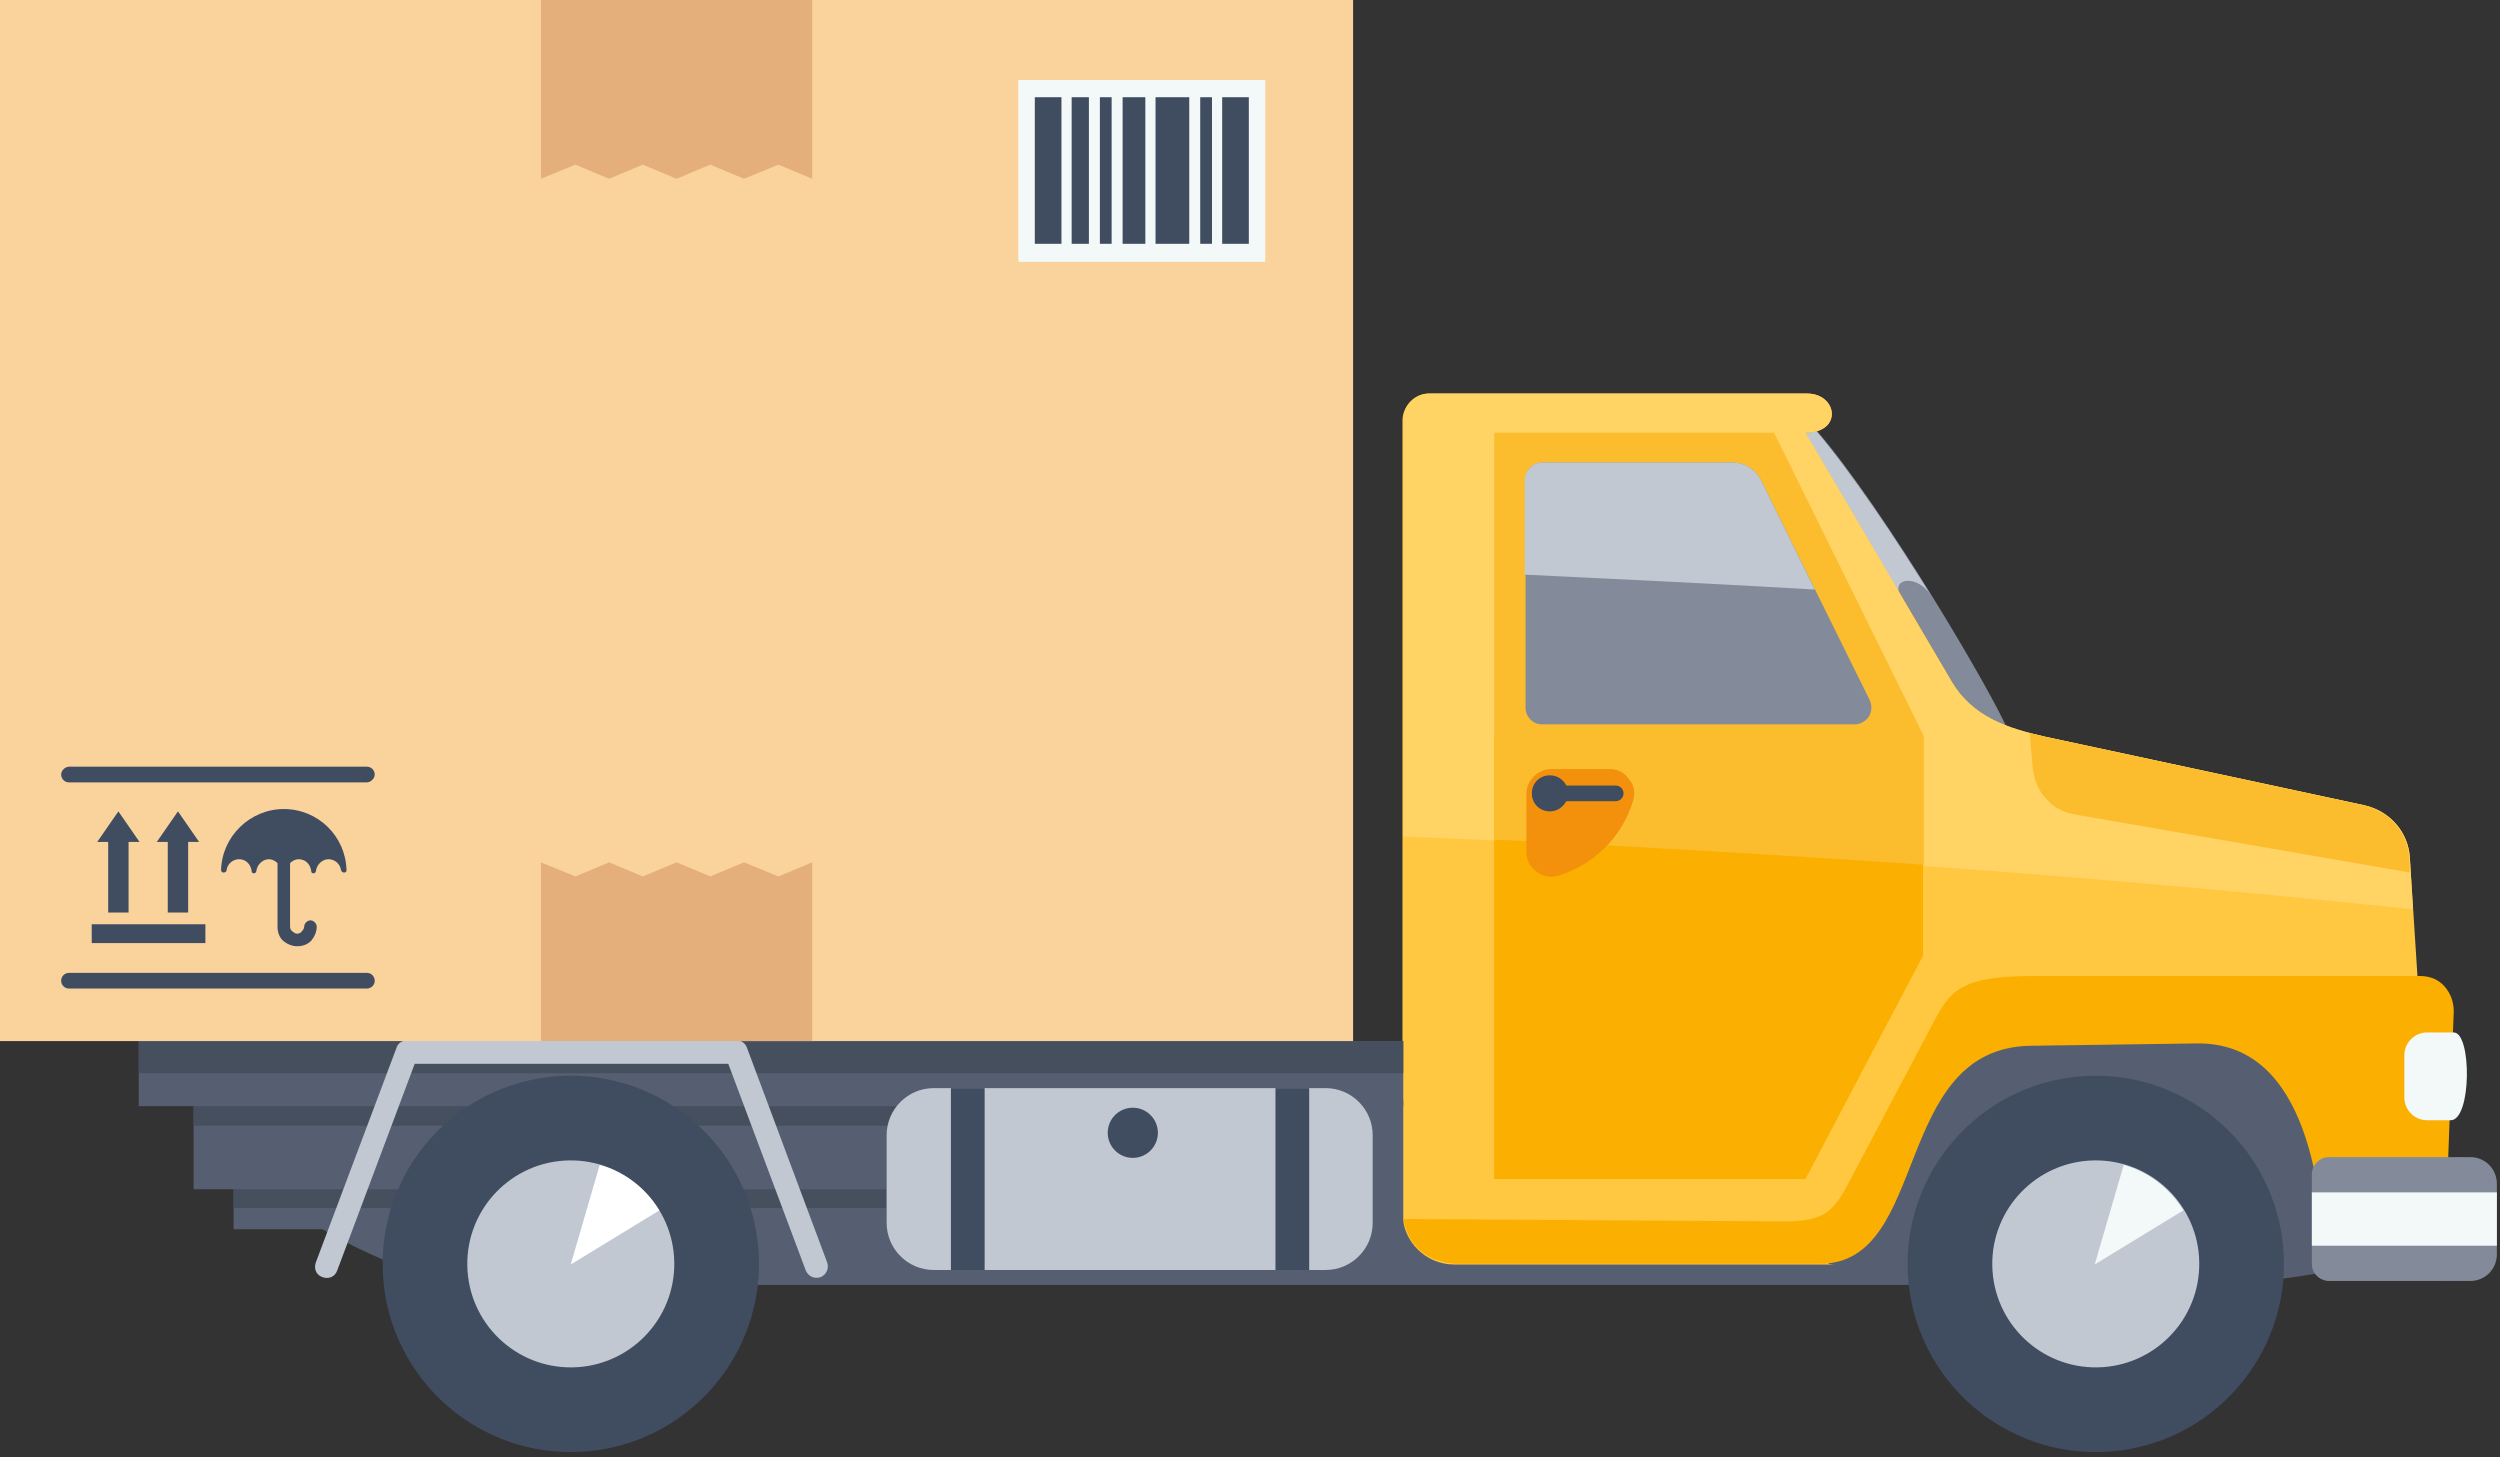 <?xml version="1.0" encoding="utf-8"?>
<!-- Generator: Adobe Illustrator 19.2.1, SVG Export Plug-In . SVG Version: 6.00 Build 0)  -->
<svg version="1.1" id="Слой_1" xmlns="http://www.w3.org/2000/svg" xmlns:xlink="http://www.w3.org/1999/xlink" x="0px" y="0px"
	 viewBox="0 0 318.9 185.9" style="enable-background:new 0 0 318.9 185.9;" xml:space="preserve">
<rect x="0" y="0" width="318.9" height="185.9" fill="#333333" stroke="none"/>
<style type="text/css">
	.st0{fill-rule:evenodd;clip-rule:evenodd;fill:#555F71;}
	.st1{fill-rule:evenodd;clip-rule:evenodd;fill:#838B9A;}
	.st2{fill-rule:evenodd;clip-rule:evenodd;fill:#C1C8D2;}
	.st3{fill-rule:evenodd;clip-rule:evenodd;fill:#FFC840;}
	.st4{fill-rule:evenodd;clip-rule:evenodd;fill:#FFD364;}
	.st5{fill-rule:evenodd;clip-rule:evenodd;fill:#FBBD2E;}
	.st6{fill-rule:evenodd;clip-rule:evenodd;fill:#464F5E;}
	.st7{fill-rule:evenodd;clip-rule:evenodd;fill:#404C60;}
	.st8{fill-rule:evenodd;clip-rule:evenodd;fill:#FFFFFF;}
	.st9{fill-rule:evenodd;clip-rule:evenodd;fill:#FBAF00;}
	.st10{fill-rule:evenodd;clip-rule:evenodd;fill:#404D61;}
	.st11{fill-rule:evenodd;clip-rule:evenodd;fill:#F3F9F9;}
	.st12{fill-rule:evenodd;clip-rule:evenodd;fill:#F4910C;}
	.st13{fill-rule:evenodd;clip-rule:evenodd;fill:#F9D29C;}
	.st14{fill-rule:evenodd;clip-rule:evenodd;fill:#E4AF7B;}
</style>
<rect x="72.8" y="155.8" class="st0" width="194.4" height="8.1"/>
<path class="st1" d="M249,87l-18.7-31.8c0.6,0,1.1-0.1,1.5-0.2c8.9,10.4,22.5,33.7,24.3,38.1C253.2,92,250.7,89.9,249,87z"/>
<path class="st2" d="M242.4,75.9l-12.2-20.7c0.6,0,1.1-0.1,1.5-0.2c4.4,5.2,10,13.5,14.7,21.1C244.7,73.2,241.2,73.7,242.4,75.9z"/>
<path class="st3" d="M182.3,50.2h48.2c3.9,0,4.6,5-0.2,5L249,87c2.6,4.4,7,5.9,12,7l40.5,8.7c3.3,0.7,5.7,3.4,5.9,6.7l1.4,21.8
	l-1.3,30.1H185.5c-3.6,0-6.6-2.9-6.6-6.6V53.5C179,51.7,180.5,50.2,182.3,50.2z"/>
<path class="st4" d="M182.3,50.2h48.2c3.9,0,4.6,5-0.2,5L249,87c2.6,4.4,7,5.9,12,7l40.5,8.7c3.3,0.7,5.7,3.4,5.9,6.7l0.4,6.6
	c-39.6-4.2-82.7-7.4-128.8-9.3V53.5C179,51.7,180.5,50.2,182.3,50.2z"/>
<path class="st5" d="M258.9,93.5c0.7,0.2,1.3,0.3,2,0.5l40.5,8.7c3.3,0.7,5.7,3.4,5.9,6.7l0.1,1.9l-42.7-7.4c-3-0.5-5.1-2.9-5.4-5.9
	L258.9,93.5z"/>
<rect x="17.7" y="132.8" class="st0" width="161.3" height="8.3"/>
<rect x="17.7" y="132.8" class="st6" width="161.3" height="4.1"/>
<polygon class="st0" points="24.7,140.4 179,140.4 179,156.8 29.8,156.8 29.8,151.7 24.7,151.7 "/>
<rect x="24.7" y="141.1" class="st6" width="90.9" height="2.5"/>
<rect x="29.8" y="151.7" class="st6" width="83.3" height="2.4"/>
<path class="st0" d="M37.7,154.7H108C85.6,169.4,60.1,169.3,37.7,154.7z"/>
<ellipse transform="matrix(1 -1.664132e-02 1.664132e-02 1 -2.673 1.234)" class="st7" cx="72.8" cy="161.2" rx="24" ry="24"/>
<ellipse transform="matrix(1 -1.663825e-02 1.663825e-02 1 -2.672 1.234)" class="st2" cx="72.8" cy="161.2" rx="13.2" ry="13.2"/>
<path class="st8" d="M84.1,154.4c-1.7-2.8-4.4-4.9-7.6-5.8l-3.7,12.7L84.1,154.4z"/>
<polygon class="st9" points="190.6,93.9 245.3,93.9 245.3,121.9 230.3,150.4 190.6,150.4 "/>
<path class="st5" d="M190.6,55.2v38.7v13.2c18.8,0.9,37,2,54.8,3.2V93.9l-19.1-38.7H190.6z"/>
<path class="st1" d="M196.7,59h24.2c1.7,0,3.1,0.9,3.8,2.4l13.8,27.9c0.3,0.7,0.3,1.4-0.1,2.1c-0.4,0.6-1.1,1-1.8,1h-39.9
	c-1.2,0-2.1-1-2.1-2.1V61.1C194.6,60,195.5,59,196.7,59z"/>
<path class="st2" d="M196.7,59h24.2c1.7,0,3.1,0.9,3.8,2.4l6.8,13.8c-12.1-0.7-24.4-1.3-37-1.9V61.1C194.6,60,195.5,59,196.7,59z"/>
<path class="st0" d="M302.7,161.2c-23.5,4.5-46.8,5.4-69.5,0c10.6-9.7,5.8-17,19.7-31.2h49.9V161.2z"/>
<ellipse transform="matrix(1 -1.664132e-02 1.664132e-02 1 -2.646 4.47)" class="st10" cx="267.3" cy="161.2" rx="24" ry="24"/>
<ellipse transform="matrix(1 -1.663792e-02 1.663792e-02 1 -2.645 4.469)" class="st2" cx="267.3" cy="161.2" rx="13.2" ry="13.2"/>
<path class="st11" d="M278.5,154.4c-1.7-2.8-4.4-4.9-7.6-5.8l-3.7,12.7L278.5,154.4z"/>
<path class="st9" d="M185.6,161.2h46.6c14,0,9.1-27.5,26.8-27.8l21.2-0.3c14.5-0.2,16.1,19.5,16.6,30.2h14.9l1.3-34.3
	c0-1.2-0.4-2.3-1.2-3.2s-1.9-1.3-3.1-1.3l-49.2,0c-10.3,0-10.9,2.2-13.6,7.3l-10.3,19.5c-1.9,3.5-3.2,4.6-8.7,4.5l-47.9-0.3
	C179.7,159,181.9,160.9,185.6,161.2z"/>
<path class="st11" d="M312.6,142.9c2.7,0,2.7-11.2,0.4-11.2h-3.4c-1.6,0-2.9,1.3-2.9,2.9v5.4c0,1.6,1.3,2.9,2.9,2.9H312.6z"/>
<path class="st1" d="M297.1,163.4h18c1.9,0,3.4-1.5,3.4-3.4v-9c0-1.9-1.5-3.4-3.4-3.4h-18c-1.2,0-2.2,1-2.2,2.2v11.5
	C294.9,162.4,295.9,163.4,297.1,163.4z"/>
<rect x="294.9" y="152.1" class="st11" width="23.6" height="6.8"/>
<path class="st2" d="M169.1,138.8h-50c-3.3,0-6,2.7-6,6V156c0,3.3,2.7,6,6,6h50c3.3,0,6-2.7,6-6v-11.2
	C175.1,141.5,172.4,138.8,169.1,138.8z"/>
<path class="st10" d="M167,138.8h-4.3V162h4.3V138.8L167,138.8z M125.6,138.8h-4.3V162h4.3V138.8z"/>
<circle class="st10" cx="144.5" cy="144.5" r="3.2"/>
<path class="st12" d="M208.3,102.2c-1.4,4.6-5,8.1-9.5,9.5c-1,0.3-2,0.1-2.8-0.5c-0.8-0.6-1.3-1.5-1.3-2.5v-7.4
	c0-1.7,1.4-3.2,3.2-3.2h7.4c1,0,1.9,0.4,2.5,1.3C208.5,100.2,208.6,101.2,208.3,102.2z"/>
<path class="st10" d="M197.7,103.5c-1.3,0-2.3-1-2.3-2.3c0-1.3,1-2.3,2.3-2.3c0.9,0,1.7,0.5,2.1,1.3h6.3c0.5,0,1,0.4,1,1v0
	c0,0.5-0.4,1-1,1h-6.3C199.4,102.9,198.7,103.5,197.7,103.5z"/>
<path class="st2" d="M43,162.1c-0.3,0.8-1.1,1.1-1.9,0.8c-0.8-0.3-1.1-1.1-0.8-1.9l10.3-27.4c0.2-0.6,0.8-0.9,1.4-0.9v0h41.9
	c0.7,0,1.2,0.4,1.4,1l10.2,27.3c0.3,0.8-0.1,1.6-0.8,1.9c-0.8,0.3-1.6-0.1-1.9-0.8l-9.9-26.4H52.9L43,162.1z"/>
<rect y="0" class="st13" width="172.6" height="132.8"/>
<polygon class="st14" points="69,22.8 73.4,21 77.7,22.8 82,21 86.3,22.8 90.6,21 94.9,22.8 99.3,21 103.6,22.8 103.6,0 69,0 "/>
<polygon class="st14" points="69,110 73.4,111.8 77.7,110 82,111.8 86.3,110 90.6,111.8 94.9,110 99.3,111.8 103.6,110 103.6,132.8 
	69,132.8 "/>
<g>
	<rect x="129.9" y="10.2" class="st11" width="31.5" height="23.2"/>
	<path class="st10" d="M159.3,12.4h-3.4v18.7h3.4V12.4L159.3,12.4z M154.6,12.4h-1.5v18.7h1.5V12.4L154.6,12.4z M151.7,12.4h-4.3
		v18.7h4.3V12.4L151.7,12.4z M146.1,12.4h-2.9v18.7h2.9V12.4L146.1,12.4z M141.8,12.4h-1.5v18.7h1.5V12.4L141.8,12.4z M138.9,12.4
		h-2.2v18.7h2.2V12.4L138.9,12.4z M135.3,12.4H132v18.7h3.4V12.4z"/>
</g>
<g>
	<rect x="11.7" y="117.9" class="st10" width="14.5" height="2.4"/>
	<g>
		<path class="st10" d="M24,116.4v-9h1.4l-2.7-3.9l-2.7,3.9h1.4v9H24L24,116.4z"/>
		<path class="st10" d="M16.4,116.4v-9h1.4l-2.7-3.9l-2.7,3.9h1.4v9H16.4L16.4,116.4z"/>
	</g>
</g>
<path class="st10" d="M37,110.1v8.1c0,0.2,0.1,0.5,0.3,0.6c0.2,0.2,0.4,0.3,0.6,0.3c0.2,0,0.5-0.1,0.6-0.3c0.2-0.2,0.3-0.4,0.3-0.6
	c0-0.4,0.4-0.8,0.8-0.8c0.4,0,0.8,0.4,0.8,0.8c0,0.7-0.3,1.3-0.7,1.8c-0.5,0.5-1.1,0.7-1.8,0.7c-0.7,0-1.3-0.3-1.8-0.7
	c-0.5-0.5-0.7-1.1-0.7-1.8v-8.1c-0.3-0.3-0.7-0.5-1.1-0.5c-0.8,0-1.5,0.7-1.6,1.5c0,0.2-0.2,0.3-0.3,0.3c-0.2,0-0.3-0.1-0.3-0.3
	c-0.1-0.8-0.7-1.5-1.6-1.5c-0.8,0-1.5,0.6-1.6,1.4c0,0.2-0.2,0.3-0.4,0.3c-0.2,0-0.3-0.2-0.3-0.3c0.1-4.3,3.7-7.8,8-7.8
	c4.4,0,7.9,3.5,8,7.8c0,0.2-0.1,0.3-0.3,0.3c-0.2,0-0.3-0.1-0.4-0.3c-0.1-0.8-0.8-1.4-1.6-1.4c-0.8,0-1.5,0.7-1.6,1.5
	c0,0.2-0.2,0.3-0.3,0.3c-0.2,0-0.3-0.1-0.3-0.3c-0.1-0.8-0.7-1.5-1.6-1.5C37.7,109.6,37.3,109.8,37,110.1z"/>
<path class="st10" d="M8.8,99.8c-0.6,0-1-0.5-1-1s0.5-1,1-1h38c0.6,0,1,0.5,1,1s-0.5,1-1,1H8.8z"/>
<path class="st10" d="M8.8,126.1c-0.6,0-1-0.5-1-1c0-0.6,0.5-1,1-1h38c0.6,0,1,0.5,1,1c0,0.6-0.5,1-1,1H8.8z"/>
</svg>
